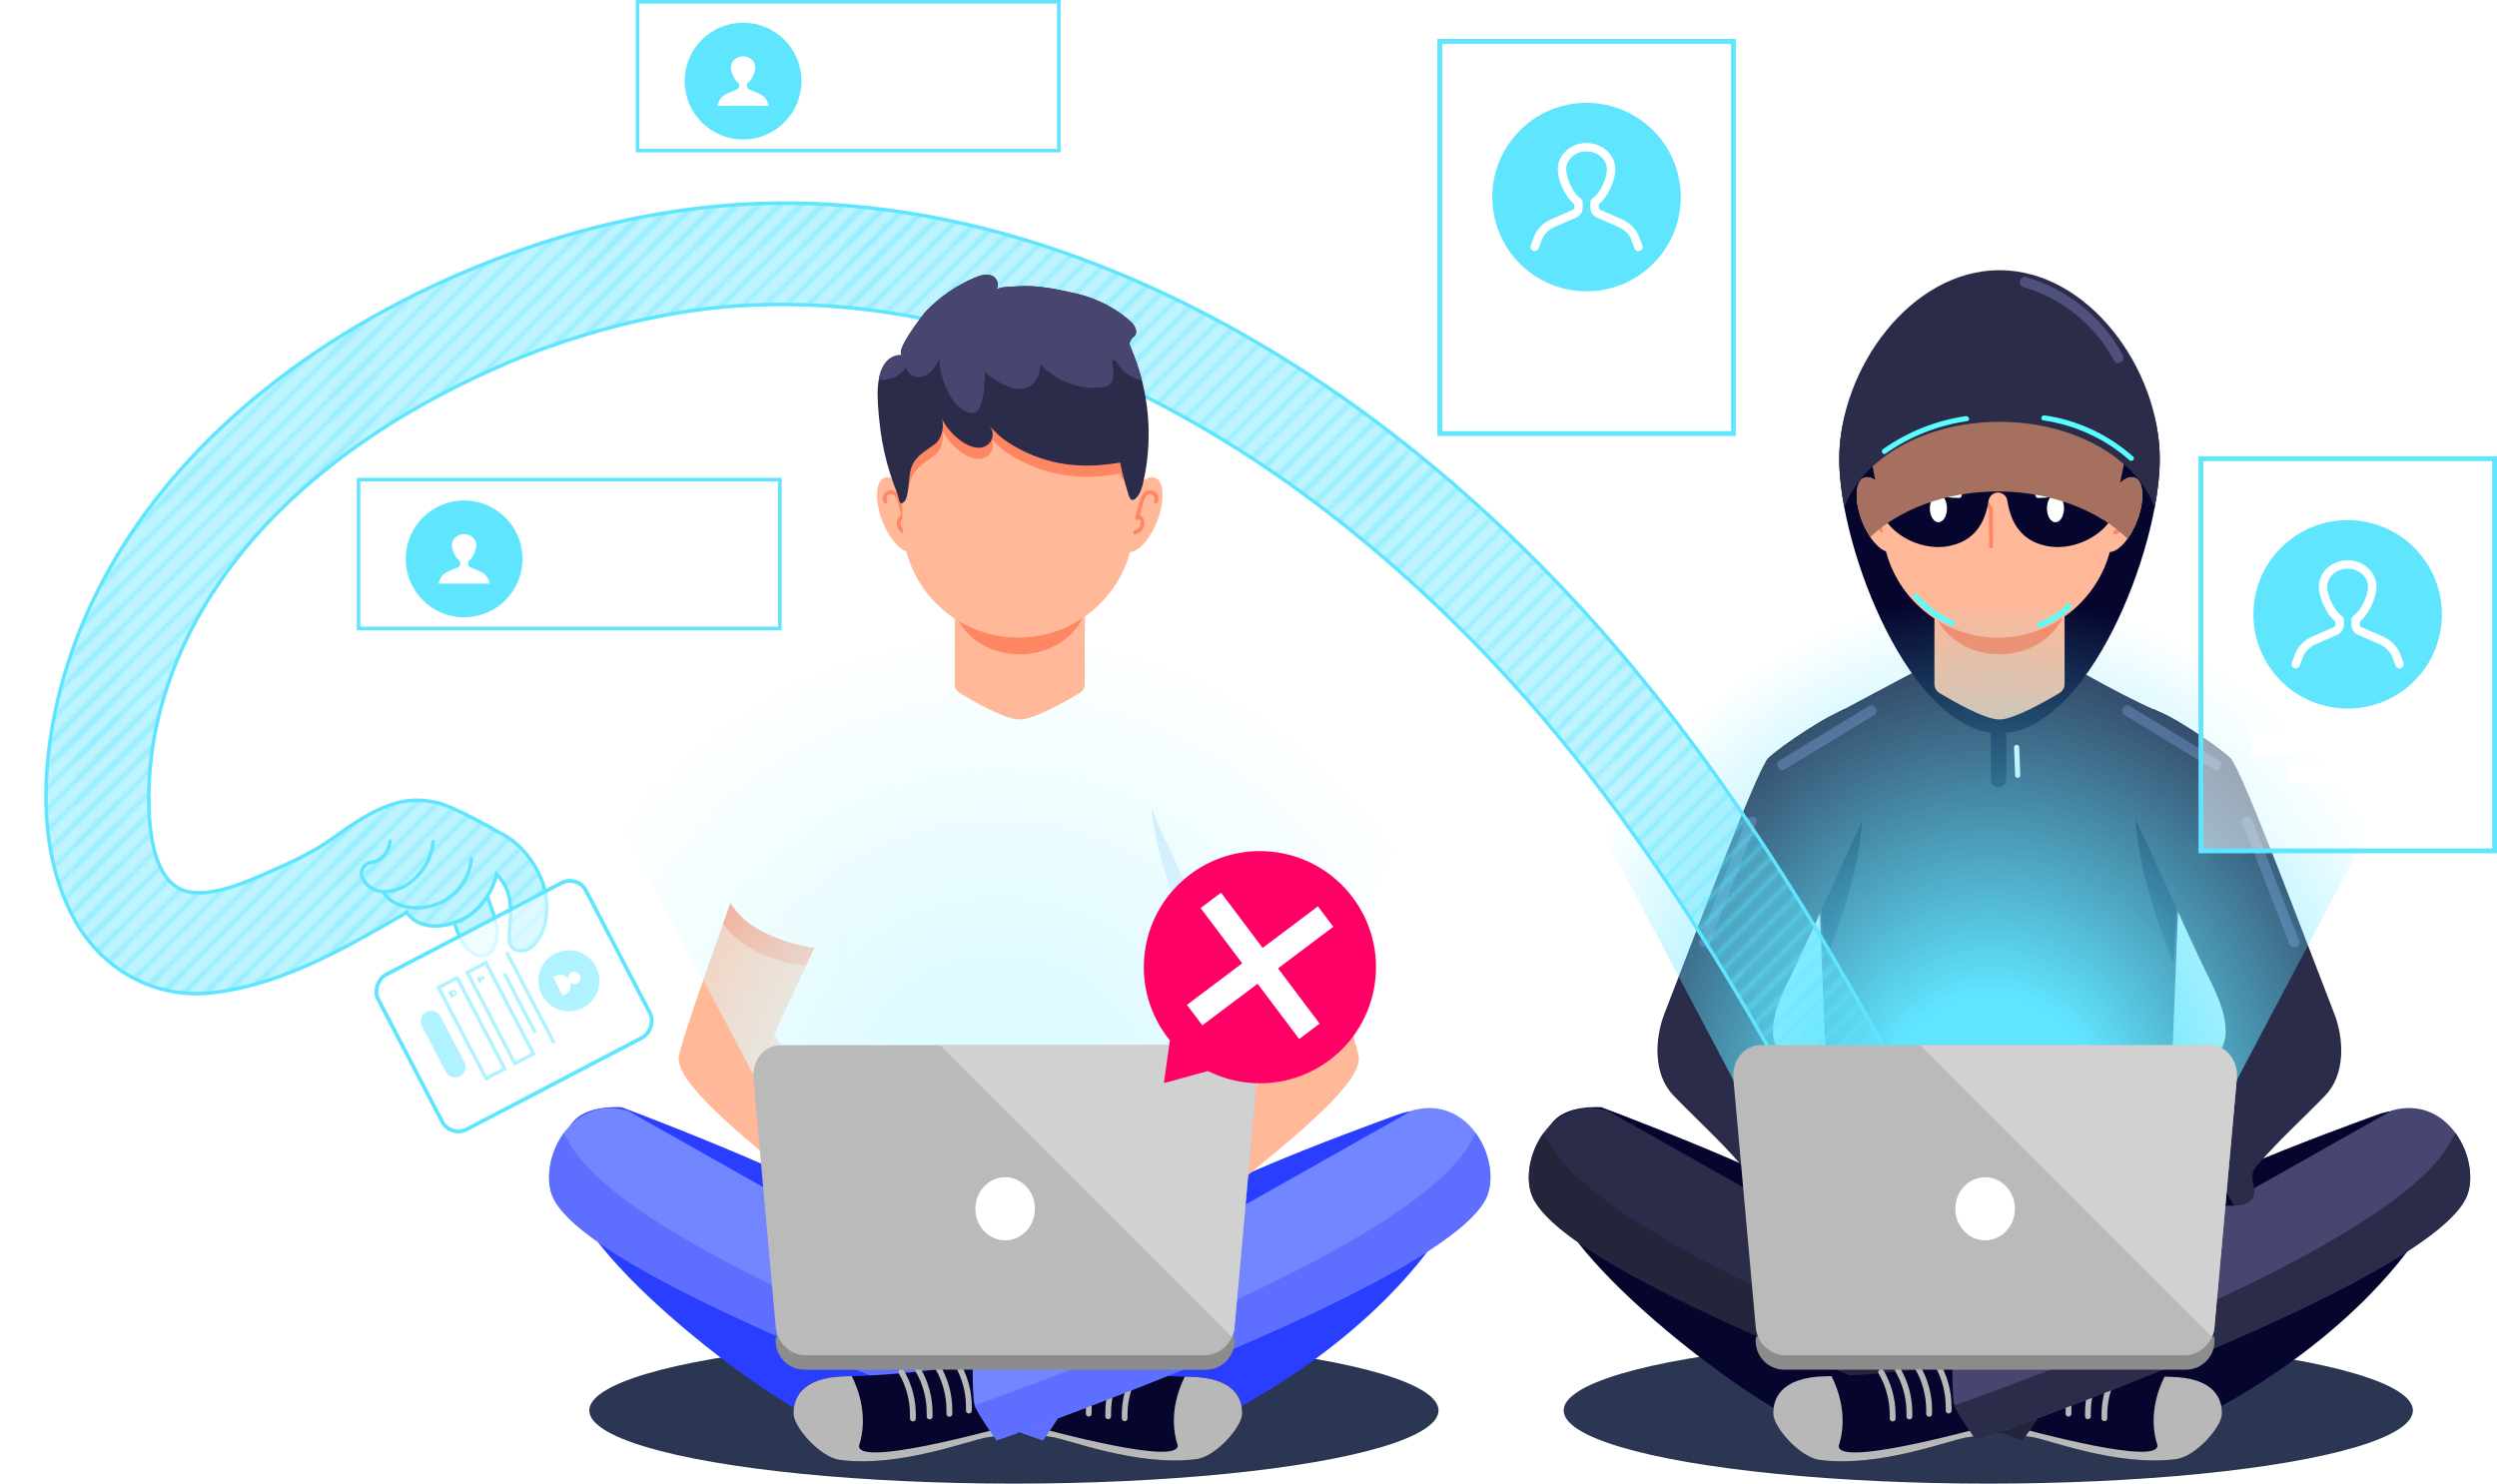 <?xml version="1.0" encoding="UTF-8"?> <svg xmlns="http://www.w3.org/2000/svg" xmlns:xlink="http://www.w3.org/1999/xlink" viewBox="0 0 701.61 416.92"><defs><radialGradient id="Degradado_sin_nombre_2" data-name="Degradado sin nombre 2" cx="281.09" cy="263.49" fx="281.09" fy="263.49" r="135.28" gradientTransform="translate(0 47.89)" gradientUnits="userSpaceOnUse"><stop offset=".26" stop-color="#defbff"></stop><stop offset="1" stop-color="#defbff" stop-opacity="0"></stop></radialGradient><pattern id="Líneas_diagonales_2" data-name="Líneas diagonales 2" x="0" y="0" width="72" height="72" patternTransform="translate(-836.37 -1016.97)" patternUnits="userSpaceOnUse" viewBox="0 0 72 72"><g><rect x="0" width="72" height="72" style="fill: none;"></rect><g><line x1="66" y1="84" x2="84" y2="66" style="fill: none; stroke: #60e5ff; stroke-linejoin: round;"></line><line x1="66" y1="90" x2="90" y2="66" style="fill: none; stroke: #60e5ff; stroke-linejoin: round;"></line><line x1="66" y1="96" x2="96" y2="66" style="fill: none; stroke: #60e5ff; stroke-linejoin: round;"></line><line x1="66" y1="102" x2="102" y2="66" style="fill: none; stroke: #60e5ff; stroke-linejoin: round;"></line><line x1="66" y1="108" x2="108" y2="66" style="fill: none; stroke: #60e5ff; stroke-linejoin: round;"></line><line x1="66" y1="114" x2="114" y2="66" style="fill: none; stroke: #60e5ff; stroke-linejoin: round;"></line><line x1="66" y1="120" x2="120" y2="66" style="fill: none; stroke: #60e5ff; stroke-linejoin: round;"></line><line x1="66" y1="126" x2="126" y2="66" style="fill: none; stroke: #60e5ff; stroke-linejoin: round;"></line><line x1="66" y1="132" x2="132" y2="66" style="fill: none; stroke: #60e5ff; stroke-linejoin: round;"></line><line x1="66" y1="138" x2="138" y2="66" style="fill: none; stroke: #60e5ff; stroke-linejoin: round;"></line><line x1="66" y1="144" x2="144" y2="66" style="fill: none; stroke: #60e5ff; stroke-linejoin: round;"></line><line x1="66" y1="150" x2="150" y2="66" style="fill: none; stroke: #60e5ff; stroke-linejoin: round;"></line><line x1="72" y1="150" x2="150" y2="72" style="fill: none; stroke: #60e5ff; stroke-linejoin: round;"></line></g><g><line x1="-6" y1="84" x2="12" y2="66" style="fill: none; stroke: #60e5ff; stroke-linejoin: round;"></line><line x1="-6" y1="90" x2="18" y2="66" style="fill: none; stroke: #60e5ff; stroke-linejoin: round;"></line><line x1="-6" y1="96" x2="24" y2="66" style="fill: none; stroke: #60e5ff; stroke-linejoin: round;"></line><line x1="-6" y1="102" x2="30" y2="66" style="fill: none; stroke: #60e5ff; stroke-linejoin: round;"></line><line x1="-6" y1="108" x2="36" y2="66" style="fill: none; stroke: #60e5ff; stroke-linejoin: round;"></line><line x1="-6" y1="114" x2="42" y2="66" style="fill: none; stroke: #60e5ff; stroke-linejoin: round;"></line><line x1="-6" y1="120" x2="48" y2="66" style="fill: none; stroke: #60e5ff; stroke-linejoin: round;"></line><line x1="-6" y1="126" x2="54" y2="66" style="fill: none; stroke: #60e5ff; stroke-linejoin: round;"></line><line x1="-6" y1="132" x2="60" y2="66" style="fill: none; stroke: #60e5ff; stroke-linejoin: round;"></line><line x1="-6" y1="138" x2="66" y2="66" style="fill: none; stroke: #60e5ff; stroke-linejoin: round;"></line><line x1="-6" y1="144" x2="72" y2="66" style="fill: none; stroke: #60e5ff; stroke-linejoin: round;"></line><line x1="-6" y1="150" x2="78" y2="66" style="fill: none; stroke: #60e5ff; stroke-linejoin: round;"></line><line y1="150" x2="78" y2="72" style="fill: none; stroke: #60e5ff; stroke-linejoin: round;"></line></g><g><line x1="-78" y1="144" y2="66" style="fill: none; stroke: #60e5ff; stroke-linejoin: round;"></line><line x1="-78" y1="150" x2="6" y2="66" style="fill: none; stroke: #60e5ff; stroke-linejoin: round;"></line><line x1="-72" y1="150" x2="6" y2="72" style="fill: none; stroke: #60e5ff; stroke-linejoin: round;"></line></g><g><line x1="66" y1="12" x2="84" y2="-6" style="fill: none; stroke: #60e5ff; stroke-linejoin: round;"></line><line x1="66" y1="18" x2="90" y2="-6" style="fill: none; stroke: #60e5ff; stroke-linejoin: round;"></line><line x1="66" y1="24" x2="96" y2="-6" style="fill: none; stroke: #60e5ff; stroke-linejoin: round;"></line><line x1="66" y1="30" x2="102" y2="-6" style="fill: none; stroke: #60e5ff; stroke-linejoin: round;"></line><line x1="66" y1="36" x2="108" y2="-6" style="fill: none; stroke: #60e5ff; stroke-linejoin: round;"></line><line x1="66" y1="42" x2="114" y2="-6" style="fill: none; stroke: #60e5ff; stroke-linejoin: round;"></line><line x1="66" y1="48" x2="120" y2="-6" style="fill: none; stroke: #60e5ff; stroke-linejoin: round;"></line><line x1="66" y1="54" x2="126" y2="-6" style="fill: none; stroke: #60e5ff; stroke-linejoin: round;"></line><line x1="66" y1="60" x2="132" y2="-6" style="fill: none; stroke: #60e5ff; stroke-linejoin: round;"></line><line x1="66" y1="66" x2="138" y2="-6" style="fill: none; stroke: #60e5ff; stroke-linejoin: round;"></line><line x1="66" y1="72" x2="144" y2="-6" style="fill: none; stroke: #60e5ff; stroke-linejoin: round;"></line><line x1="66" y1="78" x2="150" y2="-6" style="fill: none; stroke: #60e5ff; stroke-linejoin: round;"></line><line x1="72" y1="78" x2="150" y2="0" style="fill: none; stroke: #60e5ff; stroke-linejoin: round;"></line></g><g><line x1="-6" y1="12" x2="12" y2="-6" style="fill: none; stroke: #60e5ff; stroke-linejoin: round;"></line><line x1="-6" y1="18" x2="18" y2="-6" style="fill: none; stroke: #60e5ff; stroke-linejoin: round;"></line><line x1="-6" y1="24" x2="24" y2="-6" style="fill: none; stroke: #60e5ff; stroke-linejoin: round;"></line><line x1="-6" y1="30" x2="30" y2="-6" style="fill: none; stroke: #60e5ff; stroke-linejoin: round;"></line><line x1="-6" y1="36" x2="36" y2="-6" style="fill: none; stroke: #60e5ff; stroke-linejoin: round;"></line><line x1="-6" y1="42" x2="42" y2="-6" style="fill: none; stroke: #60e5ff; stroke-linejoin: round;"></line><line x1="-6" y1="48" x2="48" y2="-6" style="fill: none; stroke: #60e5ff; stroke-linejoin: round;"></line><line x1="-6" y1="54" x2="54" y2="-6" style="fill: none; stroke: #60e5ff; stroke-linejoin: round;"></line><line x1="-6" y1="60" x2="60" y2="-6" style="fill: none; stroke: #60e5ff; stroke-linejoin: round;"></line><line x1="-6" y1="66" x2="66" y2="-6" style="fill: none; stroke: #60e5ff; stroke-linejoin: round;"></line><line x1="-6" y1="72" x2="72" y2="-6" style="fill: none; stroke: #60e5ff; stroke-linejoin: round;"></line><line x1="-6" y1="78" x2="78" y2="-6" style="fill: none; stroke: #60e5ff; stroke-linejoin: round;"></line><line y1="78" x2="78" y2="0" style="fill: none; stroke: #60e5ff; stroke-linejoin: round;"></line><line x1="6" y1="78" x2="78" y2="6" style="fill: none; stroke: #60e5ff; stroke-linejoin: round;"></line><line x1="12" y1="78" x2="78" y2="12" style="fill: none; stroke: #60e5ff; stroke-linejoin: round;"></line><line x1="18" y1="78" x2="78" y2="18" style="fill: none; stroke: #60e5ff; stroke-linejoin: round;"></line><line x1="24" y1="78" x2="78" y2="24" style="fill: none; stroke: #60e5ff; stroke-linejoin: round;"></line><line x1="30" y1="78" x2="78" y2="30" style="fill: none; stroke: #60e5ff; stroke-linejoin: round;"></line><line x1="36" y1="78" x2="78" y2="36" style="fill: none; stroke: #60e5ff; stroke-linejoin: round;"></line><line x1="42" y1="78" x2="78" y2="42" style="fill: none; stroke: #60e5ff; stroke-linejoin: round;"></line><line x1="48" y1="78" x2="78" y2="48" style="fill: none; stroke: #60e5ff; stroke-linejoin: round;"></line><line x1="54" y1="78" x2="78" y2="54" style="fill: none; stroke: #60e5ff; stroke-linejoin: round;"></line><line x1="60" y1="78" x2="78" y2="60" style="fill: none; stroke: #60e5ff; stroke-linejoin: round;"></line><line x1="66" y1="78" x2="78" y2="66" style="fill: none; stroke: #60e5ff; stroke-linejoin: round;"></line></g><g><line x1="-78" y1="72" y2="-6" style="fill: none; stroke: #60e5ff; stroke-linejoin: round;"></line><line x1="-78" y1="78" x2="6" y2="-6" style="fill: none; stroke: #60e5ff; stroke-linejoin: round;"></line><line x1="-72" y1="78" x2="6" y2="0" style="fill: none; stroke: #60e5ff; stroke-linejoin: round;"></line><line x1="-66" y1="78" x2="6" y2="6" style="fill: none; stroke: #60e5ff; stroke-linejoin: round;"></line><line x1="-60" y1="78" x2="6" y2="12" style="fill: none; stroke: #60e5ff; stroke-linejoin: round;"></line><line x1="-54" y1="78" x2="6" y2="18" style="fill: none; stroke: #60e5ff; stroke-linejoin: round;"></line><line x1="-48" y1="78" x2="6" y2="24" style="fill: none; stroke: #60e5ff; stroke-linejoin: round;"></line><line x1="-42" y1="78" x2="6" y2="30" style="fill: none; stroke: #60e5ff; stroke-linejoin: round;"></line><line x1="-36" y1="78" x2="6" y2="36" style="fill: none; stroke: #60e5ff; stroke-linejoin: round;"></line><line x1="-30" y1="78" x2="6" y2="42" style="fill: none; stroke: #60e5ff; stroke-linejoin: round;"></line><line x1="-24" y1="78" x2="6" y2="48" style="fill: none; stroke: #60e5ff; stroke-linejoin: round;"></line><line x1="-18" y1="78" x2="6" y2="54" style="fill: none; stroke: #60e5ff; stroke-linejoin: round;"></line><line x1="-12" y1="78" x2="6" y2="60" style="fill: none; stroke: #60e5ff; stroke-linejoin: round;"></line><line x1="-6" y1="78" x2="6" y2="66" style="fill: none; stroke: #60e5ff; stroke-linejoin: round;"></line></g><g><line x1="66" y1="0" x2="144" y2="-78" style="fill: none; stroke: #60e5ff; stroke-linejoin: round;"></line><line x1="66" y1="6" x2="150" y2="-78" style="fill: none; stroke: #60e5ff; stroke-linejoin: round;"></line><line x1="72" y1="6" x2="150" y2="-72" style="fill: none; stroke: #60e5ff; stroke-linejoin: round;"></line></g><g><line x1="-6" y1="0" x2="72" y2="-78" style="fill: none; stroke: #60e5ff; stroke-linejoin: round;"></line><line x1="-6" y1="6" x2="78" y2="-78" style="fill: none; stroke: #60e5ff; stroke-linejoin: round;"></line><line y1="6" x2="78" y2="-72" style="fill: none; stroke: #60e5ff; stroke-linejoin: round;"></line><line x1="6" y1="6" x2="78" y2="-66" style="fill: none; stroke: #60e5ff; stroke-linejoin: round;"></line><line x1="12" y1="6" x2="78" y2="-60" style="fill: none; stroke: #60e5ff; stroke-linejoin: round;"></line><line x1="18" y1="6" x2="78" y2="-54" style="fill: none; stroke: #60e5ff; stroke-linejoin: round;"></line><line x1="24" y1="6" x2="78" y2="-48" style="fill: none; stroke: #60e5ff; stroke-linejoin: round;"></line><line x1="30" y1="6" x2="78" y2="-42" style="fill: none; stroke: #60e5ff; stroke-linejoin: round;"></line><line x1="36" y1="6" x2="78" y2="-36" style="fill: none; stroke: #60e5ff; stroke-linejoin: round;"></line><line x1="42" y1="6" x2="78" y2="-30" style="fill: none; stroke: #60e5ff; stroke-linejoin: round;"></line><line x1="48" y1="6" x2="78" y2="-24" style="fill: none; stroke: #60e5ff; stroke-linejoin: round;"></line><line x1="54" y1="6" x2="78" y2="-18" style="fill: none; stroke: #60e5ff; stroke-linejoin: round;"></line><line x1="60" y1="6" x2="78" y2="-12" style="fill: none; stroke: #60e5ff; stroke-linejoin: round;"></line><line x1="66" y1="6" x2="78" y2="-6" style="fill: none; stroke: #60e5ff; stroke-linejoin: round;"></line></g><g><line x1="-78" y1="0" y2="-78" style="fill: none; stroke: #60e5ff; stroke-linejoin: round;"></line><line x1="-78" y1="6" x2="6" y2="-78" style="fill: none; stroke: #60e5ff; stroke-linejoin: round;"></line><line x1="-72" y1="6" x2="6" y2="-72" style="fill: none; stroke: #60e5ff; stroke-linejoin: round;"></line><line x1="-66" y1="6" x2="6" y2="-66" style="fill: none; stroke: #60e5ff; stroke-linejoin: round;"></line><line x1="-60" y1="6" x2="6" y2="-60" style="fill: none; stroke: #60e5ff; stroke-linejoin: round;"></line><line x1="-54" y1="6" x2="6" y2="-54" style="fill: none; stroke: #60e5ff; stroke-linejoin: round;"></line><line x1="-48" y1="6" x2="6" y2="-48" style="fill: none; stroke: #60e5ff; stroke-linejoin: round;"></line><line x1="-42" y1="6" x2="6" y2="-42" style="fill: none; stroke: #60e5ff; stroke-linejoin: round;"></line><line x1="-36" y1="6" x2="6" y2="-36" style="fill: none; stroke: #60e5ff; stroke-linejoin: round;"></line><line x1="-30" y1="6" x2="6" y2="-30" style="fill: none; stroke: #60e5ff; stroke-linejoin: round;"></line><line x1="-24" y1="6" x2="6" y2="-24" style="fill: none; stroke: #60e5ff; stroke-linejoin: round;"></line><line x1="-18" y1="6" x2="6" y2="-18" style="fill: none; stroke: #60e5ff; stroke-linejoin: round;"></line><line x1="-12" y1="6" x2="6" y2="-12" style="fill: none; stroke: #60e5ff; stroke-linejoin: round;"></line><line x1="-6" y1="6" x2="6" y2="-6" style="fill: none; stroke: #60e5ff; stroke-linejoin: round;"></line></g></g></pattern><clipPath id="clippath"><path d="m153.42,248.89c1.66,5.78,1.17,14.21-4.23,18.14-2.72,1.74-6.79.51-6.73-2.95.07-3.74.77-7.11.19-10.7l-41.41,22.11,23.71,46.48,63.16-32.91-24.17-45.38-10.52,5.21Z" style="fill: none;"></path></clipPath><radialGradient id="Degradado_sin_nombre_34" data-name="Degradado sin nombre 34" cx="559.24" cy="271.15" fx="559.24" fy="271.15" r="131.08" gradientTransform="translate(0 4.59) scale(1 1.16)" gradientUnits="userSpaceOnUse"><stop offset=".26" stop-color="#60e5ff"></stop><stop offset="1" stop-color="#60e5ff" stop-opacity="0"></stop></radialGradient></defs><g style="isolation: isolate;"><g id="Capa_2" data-name="Capa 2"><g id="Capa_1-2" data-name="Capa 1"><g><ellipse cx="558.67" cy="396.37" rx="119.31" ry="20.56" style="fill: #2a3652;"></ellipse><g><ellipse cx="284.89" cy="396.37" rx="119.31" ry="20.56" style="fill: #2a3652;"></ellipse><g><g><path d="m236.75,337.57c2.4,1.26,20.4,14.38,47.19,14.38s49.51-14.16,52.2-14.72c2.58,4.09,4.85,9.88,4.85,9.88.09.21.06.45-.08.64l-43.21,53.94c-9.76,2.16-22.24.35-22.24.35l-43.34-54.87c-.16-.2-.18-.48-.06-.7,0,0,4.4-9.03,4.69-8.88Z" style="fill: #05052d;"></path><path d="m344.55,397.43c16.69-8.5,53.2-31.4,68.58-65.68,2.14-4.77-3.21-24.91-20.73-18.4-10.84,4.03-67.17,24.11-76.28,36.85-14.71,20.58-15.39,39.33-18.43,51.48,8.27,3.77,38.51,0,46.86-4.25Z" style="fill: #293eff;"></path><path d="m226.53,397.56c-16.69-8.5-65.04-45.26-67.29-65.81-.57-5.24-5.42-21.3,15.37-20.61,10.84,4.03,71.43,27.3,81.64,39.06,12.8,14.74,17,40.26,18.43,51.48-8.27,3.77-39.8.13-48.15-4.12Z" style="fill: #293eff;"></path></g><g><g><path d="m292.82,381.98c.87.33,1.65.58,2.29.74,6.91,1.64,25.67,4.02,39.17,4.19,13.16.17,14.81,6.72,14.74,10.42-.08,3.69-7.35,11.97-12.76,12.7-16.7,2.25-36.8-5.79-40.81-6.21-8.34-.88-12.77-7.21-13.26-10.76,0,0,7.93,2.31,6.24-1.83-1.52-3.72.57-7.99,4.29-9.03.26-.07.32-.14.1-.24Z" style="fill: #05052d;"></path><path d="m330.91,406.19c-2.63-8.14.14-15.62,1.99-19.31.46.01.93.03,1.38.03,13.16.17,14.81,6.72,14.74,10.42-.08,3.69-7.35,11.97-12.76,12.7-16.7,2.25-36.8-5.79-40.81-6.21-4.01-.42-7.11-2.11-9.31-4.14,11.23,3.13,44.97,12.07,44.77,6.51Z" style="fill: #b8b8b8;"></path><path d="m303.7,383.55h0c-2.1,3.58-3.2,7.72-3.18,11.93v.9" style="fill: none; stroke: #b8b8b8; stroke-linecap: round; stroke-miterlimit: 10; stroke-width: 1.61px;"></path><path d="m309.1,384.46h0c-2.1,3.58-3.2,7.72-3.18,11.93v.9" style="fill: none; stroke: #b8b8b8; stroke-linecap: round; stroke-miterlimit: 10; stroke-width: 1.61px;"></path><path d="m314.56,385.19h0c-2.1,3.58-3.2,7.72-3.18,11.93v.9" style="fill: none; stroke: #b8b8b8; stroke-linecap: round; stroke-miterlimit: 10; stroke-width: 1.61px;"></path><path d="m319.19,385.75h0c-2.1,3.58-3.2,7.72-3.18,11.93v.9" style="fill: none; stroke: #b8b8b8; stroke-linecap: round; stroke-miterlimit: 10; stroke-width: 1.61px;"></path></g><g><path d="m176.28,312.07s87.44,49.45,123.49,69.49c0,7.26-.1,11.65-.56,13.36-1.24,3.01-6.2,9.87-6.2,9.87,0,0-124.06-42.99-137.31-67.59-5.09-9.45,3.76-29.82,20.58-25.13Z" style="fill: #7186ff;"></path><path d="m155.13,335.92c-.08-.22-.17-.45-.24-.68-.04-.13-.07-.27-.11-.41-.06-.22-.12-.43-.17-.65-.03-.15-.06-.3-.08-.45-.04-.22-.08-.44-.11-.66-.02-.15-.03-.31-.05-.47-.02-.23-.05-.45-.06-.68-.01-.16-.01-.32-.02-.48,0-.23-.01-.47-.01-.7,0-.16,0-.32.01-.49,0-.24.02-.48.04-.73.01-.16.03-.32.04-.48.02-.25.05-.5.09-.75.02-.16.04-.31.07-.47.04-.26.09-.52.14-.78.03-.15.06-.3.09-.45.06-.27.12-.54.19-.81.04-.14.07-.28.11-.42.08-.28.16-.56.25-.83.04-.13.08-.26.13-.39.1-.29.21-.57.32-.86.05-.12.09-.23.14-.35.12-.3.25-.59.39-.89.05-.1.09-.2.14-.3.15-.31.31-.62.47-.92.04-.08.08-.16.13-.24.18-.33.38-.66.58-.98.03-.05.06-.1.09-.15.23-.37.48-.73.74-1.09h0c.35.63.7,1.29,1.05,1.99,15.18,30.11,123.95,69.15,139.73,74.54,0,0,0,0,0,.01-1.25,3.02-6.2,9.86-6.2,9.86,0,0-124.06-42.99-137.31-67.59-.16-.3-.31-.62-.45-.95-.04-.11-.08-.22-.12-.33Z" style="fill: #5e6eff;"></path></g></g><g><g><path d="m280.08,381.75c-.89.33-1.68.59-2.33.76-7.02,1.66-26.09,4.08-39.8,4.26-13.37.17-15.05,6.83-14.97,10.59.08,3.75,7.47,12.17,12.97,12.91,16.97,2.29,37.4-5.88,41.47-6.31,8.48-.89,12.97-7.33,13.48-10.93,0,0-8.06,2.35-6.34-1.85,1.54-3.78-.58-8.12-4.35-9.17-.26-.07-.33-.14-.1-.24Z" style="fill: #05052d;"></path><path d="m241.36,406.35c2.67-8.27-.14-15.87-2.02-19.62-.47.01-.95.03-1.4.03-13.37.17-15.05,6.83-14.97,10.59.08,3.75,7.47,12.17,12.97,12.91,16.97,2.29,37.4-5.88,41.47-6.31,4.08-.43,7.22-2.14,9.46-4.21-11.41,3.18-45.69,12.27-45.5,6.61Z" style="fill: #b8b8b8;"></path><path d="m269.01,383.34h0c2.13,3.64,3.25,7.84,3.23,12.13v.92" style="fill: none; stroke: #b8b8b8; stroke-linecap: round; stroke-miterlimit: 10; stroke-width: 1.64px;"></path><path d="m263.53,384.27h0c2.13,3.64,3.25,7.84,3.23,12.13v.92" style="fill: none; stroke: #b8b8b8; stroke-linecap: round; stroke-miterlimit: 10; stroke-width: 1.64px;"></path><path d="m257.98,385.01h0c2.13,3.64,3.25,7.84,3.23,12.13v.92" style="fill: none; stroke: #b8b8b8; stroke-linecap: round; stroke-miterlimit: 10; stroke-width: 1.64px;"></path><path d="m253.28,385.58h0c2.13,3.64,3.25,7.84,3.23,12.13v.92" style="fill: none; stroke: #b8b8b8; stroke-linecap: round; stroke-miterlimit: 10; stroke-width: 1.64px;"></path></g><g><path d="m396.78,312.07s-87.44,49.45-123.49,69.49c0,7.26.1,11.65.56,13.36,1.24,3.01,6.2,9.87,6.2,9.87,0,0,124.06-42.99,137.31-67.59,5.09-9.45-3.76-29.82-20.58-25.13Z" style="fill: #7186ff;"></path><path d="m417.93,335.92c.08-.22.17-.45.24-.68.04-.13.07-.27.11-.41.06-.22.12-.43.17-.65.03-.15.06-.3.08-.45.04-.22.08-.44.11-.66.02-.15.03-.31.05-.47.02-.23.05-.45.06-.68.01-.16.01-.32.02-.48,0-.23.01-.47.01-.7,0-.16,0-.32-.01-.49,0-.24-.02-.48-.04-.73-.01-.16-.03-.32-.04-.48-.02-.25-.05-.5-.09-.75-.02-.16-.04-.31-.07-.47-.04-.26-.09-.52-.14-.78-.03-.15-.06-.3-.09-.45-.06-.27-.12-.54-.19-.81-.04-.14-.07-.28-.11-.42-.08-.28-.16-.56-.25-.83-.04-.13-.08-.26-.13-.39-.1-.29-.21-.57-.32-.86-.05-.12-.09-.23-.14-.35-.12-.3-.25-.59-.39-.89-.05-.1-.09-.2-.14-.3-.15-.31-.31-.62-.47-.92-.04-.08-.08-.16-.13-.24-.18-.33-.38-.66-.58-.98-.03-.05-.06-.1-.09-.15-.23-.37-.48-.73-.74-1.09h0c-.35.63-.7,1.29-1.05,1.99-15.18,30.11-123.95,69.15-139.73,74.54,0,0,0,0,0,.01,1.25,3.02,6.2,9.86,6.2,9.86,0,0,124.06-42.99,137.31-67.59.16-.3.31-.62.45-.95.04-.11.08-.22.12-.33Z" style="fill: #5e6eff;"></path></g></g></g><path d="m238.54,202.1c-3.16,2.97-4.79,7.36-4.15,11.84l2.33,58.91v-.02c2.46-8.15,5.22-16.22,7.69-24.37,2.44-8.04,4.95-16.58,4.8-25.05-.12-6.91-1.81-13.64-3.62-20.3-2.21-.86-4.67-1.21-7.05-1.02Z" style="fill: #cae3ff;"></path><g><path d="m333.55,335.7l4.8-121.73c.87-6.03-2.37-11.9-7.95-14.37-12.54-5.56-27.57-14.69-27.57-14.69h-32.96l-27.52,14.66c-5.57,2.47-8.83,8.34-7.96,14.38l4.81,121.76h94.34Z" style="fill: #fff;"></path><path d="m334.21,202.1c3.16,2.97,4.79,7.36,4.15,11.84l-2.33,58.91v-.02c-2.47-8.15-5.22-16.22-7.69-24.37-2.44-8.04-4.95-16.58-4.8-25.05.12-6.91,1.81-13.64,3.62-20.3,2.21-.86,4.67-1.21,7.05-1.02Z" style="fill: #cae3ff;"></path><g><path d="m330.23,325.61c4.5-2.87,24.78-34.87,24.78-34.87l-21.93-47.32,23.1-19.97s24.47,66.03,25.6,73.53c1.35,8.95-29.14,30.97-42.46,42.69,0,0-9.25-13.96-9.1-14.06Z" style="fill: #ffb999;"></path><path d="m361.92,266.3c3.09-1.77,5.42-4.08,7.45-6.64-6.53-18.25-13.18-36.21-13.18-36.21l-23.1,19.97,12.92,27.89c5.6-.34,11.27-2.35,15.91-5.01Z" style="fill: #ff8663;"></path><g><path d="m331.06,341.88c-1.19,4.63-1.72,9.35-1.55,14.13.12,3.44,5.48,3.45,5.36,0-.15-4.32.28-8.52,1.36-12.71.86-3.34-4.31-4.77-5.16-1.42h0Z" style="fill: #ffb999;"></path><path d="m322.21,331.01c-3.21,1.65-7.51,2.42-11.11,2.37s-3.45,5.31,0,5.36c4.55.06,9.75-1.01,13.81-3.11,3.06-1.58.36-6.2-2.7-4.62h0Z" style="fill: #ff8663;"></path><path d="m330.23,325.61l-8.71,5.1c-1.03.58-1.25,1.97-.45,2.84l14.18,15.34,4.07-9.22-9.1-14.06Z" style="fill: #ffb999;"></path><path d="m327.18,338.93c-3.97,7.02-6.24,14.58-6.87,22.62-.27,3.44,5.08,3.42,5.36,0,.56-7.09,2.64-13.73,6.14-19.92,1.7-3-2.93-5.71-4.62-2.7h0Z" style="fill: #ffb999;"></path><path d="m323.75,334.42c-6.42,7.82-10.9,16.68-13.19,26.55-.78,3.35,4.38,4.78,5.16,1.42,2.09-8.95,5.98-17.07,11.82-24.18,2.17-2.64-1.6-6.45-3.79-3.79h0Z" style="fill: #ffb999;"></path><path d="m321.61,331.27c-7.08,4.39-13.38,9.8-18.74,16.19-2.2,2.62,1.57,6.43,3.79,3.79,5.08-6.05,10.94-11.19,17.66-15.35,2.92-1.81.24-6.45-2.7-4.62h0Z" style="fill: #ffb999;"></path></g><path d="m340.52,266.75c7.47-.51,16.5-3.38,22.03-7.68,3.05-2.37,6.21-6.78,6.78-9.65-6.93-14.57-16.07-34.64-17.94-36.44-3.48-3.36-17.87-13-21.46-13.42-5.54-.65-7.21,9.81-7.7,13.55-.9,6.95.91,13.85,3.88,20.09,5.29,11.12,9.99,21.8,14.4,33.55Z" style="fill: #fff;"></path></g><g><path d="m242.29,325.61c-4.5-2.87-24.78-34.87-24.78-34.87l21.93-47.32-23.1-19.97s-24.47,66.03-25.6,73.53c-1.35,8.95,29.14,30.97,42.46,42.69,0,0,9.25-13.96,9.1-14.06Z" style="fill: #ffb999;"></path><path d="m210.6,266.3c-3.09-1.77-5.42-4.08-7.45-6.64,6.53-18.25,13.18-36.21,13.18-36.21l23.1,19.97-12.92,27.89c-5.6-.34-11.27-2.35-15.91-5.01Z" style="fill: #ff8663;"></path><g><path d="m236.3,343.31c1.07,4.19,1.51,8.39,1.36,12.71-.12,3.45,5.23,3.44,5.36,0,.17-4.78-.36-9.5-1.55-14.13-.86-3.34-6.02-1.92-5.16,1.42h0Z" style="fill: #ffb999;"></path><path d="m247.6,335.64c4.05,2.09,9.26,3.16,13.81,3.11,3.44-.04,3.45-5.4,0-5.36s-7.9-.72-11.11-2.37-5.77,3.04-2.7,4.62h0Z" style="fill: #ff8663;"></path><path d="m242.29,325.61l8.71,5.1c1.03.58,1.25,1.97.45,2.84l-14.18,15.34-4.07-9.22,9.1-14.06Z" style="fill: #ffb999;"></path><path d="m240.71,341.64c3.5,6.19,5.58,12.83,6.14,19.92.27,3.41,5.63,3.44,5.36,0-.64-8.04-2.9-15.6-6.87-22.62-1.7-3-6.33-.3-4.62,2.7h0Z" style="fill: #ffb999;"></path><path d="m244.99,338.21c5.84,7.12,9.73,15.23,11.82,24.18.78,3.36,5.95,1.94,5.16-1.42-2.3-9.87-6.77-18.72-13.19-26.55-2.19-2.67-5.96,1.14-3.79,3.79h0Z" style="fill: #ffb999;"></path><path d="m248.2,335.9c6.71,4.17,12.58,9.3,17.66,15.35,2.22,2.64,5.99-1.16,3.79-3.79-5.36-6.39-11.66-11.79-18.74-16.19-2.94-1.82-5.63,2.81-2.7,4.62h0Z" style="fill: #ffb999;"></path></g><path d="m232,266.75c-7.47-.51-16.51-3.38-22.03-7.68-3.05-2.37-6.21-6.78-6.78-9.65,6.93-14.57,16.07-34.64,17.94-36.44,3.48-3.36,17.87-13,21.46-13.42,5.54-.65,7.21,9.81,7.7,13.55.9,6.95-.91,13.85-3.88,20.09-5.29,11.12-9.99,21.8-14.4,33.55Z" style="fill: #fff;"></path></g></g><g><polygon points="432.96 171.17 142.53 171.17 214.11 306.6 352.31 306.6 432.96 171.17" style="fill: url(#Degradado_sin_nombre_2);"></polygon><g><path d="m218.08,375.62c-.03.17-.08.33-.09.5-.43,4.72,3.29,8.79,8.03,8.79h112.81c4.74,0,8.46-4.07,8.03-8.79-.02-.17-.07-.33-.09-.5h-128.68Z" style="fill: #8c8c8c;"></path><path d="m338.5,380.86h-112.15c-4.23,0-7.98-3.45-8.36-7.75l-6.29-69.86c-.47-5.25,3-9.55,7.75-9.55h125.94c4.75,0,8.22,4.31,7.75,9.55l-6.29,69.86c-.39,4.3-4.13,7.75-8.36,7.75Z" style="fill: #bababa;"></path><path d="m345.4,293.7h-81.31c27.35,27.35,54.7,54.7,82.05,82.05.37-.83.64-1.7.72-2.64l6.29-69.86c.47-5.25-3-9.55-7.75-9.55Z" style="fill: #d1d1d1;"></path><path d="m290.8,339.8c-.05,4.86-3.8,8.76-8.37,8.76s-8.32-3.89-8.37-8.76c-.06-4.92,3.69-8.97,8.37-8.97s8.43,4.04,8.37,8.97Z" style="fill: #fff;"></path></g></g><g><path d="m358.57,239.5c-17.84-2.52-34.34,9.9-36.86,27.74-1.32,9.37,1.48,18.36,7.01,25.16l-1.69,11.99,12.39-3.41c3.07,1.54,6.44,2.62,10.03,3.12,17.84,2.52,34.34-9.9,36.86-27.74,2.52-17.84-9.9-34.34-27.74-36.86Z" style="fill: #f06;"></path><line x1="372.47" y1="257.57" x2="335.67" y2="285.27" style="fill: none; stroke: #fff; stroke-miterlimit: 10; stroke-width: 7.19px;"></line><line x1="340.22" y1="253.02" x2="367.92" y2="289.82" style="fill: none; stroke: #fff; stroke-miterlimit: 10; stroke-width: 7.19px;"></line></g></g><g><g><g><g><path d="m512.04,337.57c2.4,1.26,20.4,14.38,47.19,14.38s49.51-14.16,52.2-14.72c2.58,4.09,4.85,9.88,4.85,9.88.09.21.06.45-.08.64l-43.21,53.94c-9.76,2.16-22.24.35-22.24.35l-43.34-54.87c-.16-.2-.18-.48-.06-.7,0,0,4.4-9.03,4.69-8.88Z" style="fill: #05052d;"></path><path d="m619.85,397.43c16.69-8.5,53.2-31.4,68.58-65.68,2.14-4.77-3.21-24.91-20.73-18.4-10.84,4.03-67.17,24.11-76.28,36.85-14.71,20.58-15.39,39.33-18.43,51.48,8.27,3.77,38.51,0,46.86-4.25Z" style="fill: #05052d;"></path><path d="m501.83,397.56c-16.69-8.5-65.04-45.26-67.29-65.81-.57-5.24-5.42-21.3,15.37-20.61,10.84,4.03,71.43,27.3,81.64,39.06,12.8,14.74,17,40.26,18.43,51.48-8.27,3.77-39.8.13-48.15-4.12Z" style="fill: #05052d;"></path></g><g><g><path d="m568.11,381.98c.87.33,1.65.58,2.29.74,6.91,1.64,25.67,4.02,39.17,4.19,13.16.17,14.81,6.72,14.74,10.42-.08,3.69-7.35,11.97-12.76,12.7-16.7,2.25-36.8-5.79-40.81-6.21-8.34-.88-12.77-7.21-13.26-10.76,0,0,7.93,2.31,6.24-1.83-1.52-3.72.57-7.99,4.29-9.03.26-.07.32-.14.1-.24Z" style="fill: #05052d;"></path><path d="m606.21,406.19c-2.63-8.14.14-15.62,1.99-19.31.46.01.93.03,1.38.03,13.16.17,14.81,6.72,14.74,10.42-.08,3.69-7.35,11.97-12.76,12.7-16.7,2.25-36.8-5.79-40.81-6.21-4.01-.42-7.11-2.11-9.31-4.14,11.23,3.13,44.97,12.07,44.77,6.51Z" style="fill: #b8b8b8;"></path><path d="m579,383.55h0c-2.1,3.58-3.2,7.72-3.18,11.93v.9" style="fill: none; stroke: #b8b8b8; stroke-linecap: round; stroke-miterlimit: 10; stroke-width: 1.61px;"></path><path d="m584.39,384.46h0c-2.1,3.58-3.2,7.72-3.18,11.93v.9" style="fill: none; stroke: #b8b8b8; stroke-linecap: round; stroke-miterlimit: 10; stroke-width: 1.61px;"></path><path d="m589.85,385.19h0c-2.1,3.58-3.2,7.72-3.18,11.93v.9" style="fill: none; stroke: #b8b8b8; stroke-linecap: round; stroke-miterlimit: 10; stroke-width: 1.61px;"></path><path d="m594.48,385.75h0c-2.1,3.58-3.2,7.72-3.18,11.93v.9" style="fill: none; stroke: #b8b8b8; stroke-linecap: round; stroke-miterlimit: 10; stroke-width: 1.61px;"></path></g><g><path d="m451.58,312.07s87.44,49.45,123.49,69.49c0,7.26-.1,11.65-.56,13.36-1.24,3.01-6.2,9.87-6.2,9.87,0,0-124.06-42.99-137.31-67.59-5.09-9.45,3.76-29.82,20.58-25.13Z" style="fill: #2b2b4a;"></path><path d="m430.42,335.92c-.08-.22-.17-.45-.24-.68-.04-.13-.07-.27-.11-.41-.06-.22-.12-.43-.17-.65-.03-.15-.06-.3-.08-.45-.04-.22-.08-.44-.11-.66-.02-.15-.03-.31-.05-.47-.02-.23-.05-.45-.06-.68-.01-.16-.01-.32-.02-.48,0-.23-.01-.47-.01-.7,0-.16,0-.32.01-.49,0-.24.02-.48.04-.73.01-.16.03-.32.04-.48.02-.25.05-.5.09-.75.02-.16.04-.31.07-.47.04-.26.09-.52.14-.78.03-.15.06-.3.09-.45.06-.27.12-.54.19-.81.04-.14.07-.28.11-.42.08-.28.16-.56.25-.83.04-.13.08-.26.13-.39.1-.29.21-.57.32-.86.05-.12.09-.23.14-.35.12-.3.25-.59.39-.89.05-.1.09-.2.14-.3.15-.31.31-.62.47-.92.04-.08.08-.16.13-.24.18-.33.38-.66.58-.98.03-.05.06-.1.09-.15.23-.37.48-.73.74-1.09h0c.35.63.7,1.29,1.05,1.99,15.18,30.11,123.95,69.15,139.73,74.54,0,0,0,0,0,.01-1.25,3.02-6.2,9.86-6.2,9.86,0,0-124.06-42.99-137.31-67.59-.16-.3-.31-.62-.45-.95-.04-.11-.08-.22-.12-.33Z" style="fill: #24243a;"></path></g></g><g><g><path d="m555.37,381.75c-.89.33-1.68.59-2.33.76-7.02,1.66-26.09,4.08-39.8,4.26-13.37.17-15.05,6.83-14.97,10.59.08,3.75,7.47,12.17,12.97,12.91,16.97,2.29,37.4-5.88,41.46-6.31,8.48-.89,12.97-7.33,13.48-10.93,0,0-8.06,2.35-6.34-1.85,1.54-3.78-.58-8.12-4.35-9.17-.26-.07-.33-.14-.1-.24Z" style="fill: #05052d;"></path><path d="m516.65,406.35c2.67-8.27-.14-15.87-2.02-19.62-.47.01-.95.03-1.4.03-13.37.17-15.05,6.83-14.97,10.59.08,3.75,7.47,12.17,12.97,12.91,16.97,2.29,37.4-5.88,41.46-6.31,4.08-.43,7.22-2.14,9.46-4.21-11.41,3.18-45.69,12.27-45.5,6.61Z" style="fill: #b8b8b8;"></path><path d="m544.3,383.34h0c2.13,3.64,3.25,7.84,3.23,12.13v.92" style="fill: none; stroke: #b8b8b8; stroke-linecap: round; stroke-miterlimit: 10; stroke-width: 1.64px;"></path><path d="m538.82,384.27h0c2.13,3.64,3.25,7.84,3.23,12.13v.92" style="fill: none; stroke: #b8b8b8; stroke-linecap: round; stroke-miterlimit: 10; stroke-width: 1.64px;"></path><path d="m533.28,385.01h0c2.13,3.64,3.25,7.84,3.23,12.13v.92" style="fill: none; stroke: #b8b8b8; stroke-linecap: round; stroke-miterlimit: 10; stroke-width: 1.64px;"></path><path d="m528.57,385.58h0c2.13,3.64,3.25,7.84,3.23,12.13v.92" style="fill: none; stroke: #b8b8b8; stroke-linecap: round; stroke-miterlimit: 10; stroke-width: 1.64px;"></path></g><g><path d="m672.07,312.07s-87.44,49.45-123.49,69.49c0,7.26.1,11.65.56,13.36,1.24,3.01,6.2,9.87,6.2,9.87,0,0,124.06-42.99,137.31-67.59,5.09-9.45-3.76-29.82-20.58-25.13Z" style="fill: #464670;"></path><path d="m693.23,335.92c.08-.22.17-.45.24-.68.04-.13.07-.27.11-.41.06-.22.12-.43.17-.65.03-.15.06-.3.08-.45.04-.22.08-.44.11-.66.02-.15.03-.31.05-.47.02-.23.05-.45.06-.68.01-.16.01-.32.02-.48,0-.23.01-.47.01-.7,0-.16,0-.32-.01-.49,0-.24-.02-.48-.04-.73-.01-.16-.03-.32-.04-.48-.02-.25-.05-.5-.09-.75-.02-.16-.04-.31-.07-.47-.04-.26-.09-.52-.14-.78-.03-.15-.06-.3-.09-.45-.06-.27-.12-.54-.19-.81-.04-.14-.07-.28-.11-.42-.08-.28-.16-.56-.25-.83-.04-.13-.08-.26-.13-.39-.1-.29-.21-.57-.32-.86-.05-.12-.09-.23-.14-.35-.12-.3-.25-.59-.39-.89-.05-.1-.09-.2-.14-.3-.15-.31-.31-.62-.47-.92-.04-.08-.08-.16-.13-.24-.18-.33-.38-.66-.58-.98-.03-.05-.06-.1-.09-.15-.23-.37-.48-.73-.74-1.09h0c-.35.63-.7,1.29-1.05,1.99-15.18,30.11-123.95,69.15-139.73,74.54,0,0,0,0,0,.01,1.25,3.02,6.2,9.86,6.2,9.86,0,0,124.06-42.99,137.31-67.59.16-.3.31-.62.45-.95.04-.11.08-.22.12-.33Z" style="fill: #2b2b4a;"></path></g></g></g><g><path d="m608.84,335.7l4.8-121.73c.87-6.03-2.37-11.9-7.95-14.37-12.54-5.56-27.57-14.69-27.57-14.69h-32.96l-27.52,14.66c-5.57,2.47-8.83,8.34-7.96,14.38l4.81,121.76h94.34Z" style="fill: #2b2b4a;"></path><path d="m512.6,271.06c3.47-9.32,6.87-18.66,8.95-28.4,1.96-9.21,2.29-18.76,1.8-28.16-.3-5.85-1.61-11.34-5.12-15.23l-.57.3c-5.57,2.47-8.83,8.34-7.96,14.38l2.9,57.11Z" style="fill: #05052d;"></path><path d="m610.74,271.06c-3.47-9.32-6.87-18.66-8.95-28.4-1.96-9.21-2.29-18.76-1.8-28.16.3-5.85,1.61-11.34,5.12-15.23l.57.3c5.57,2.47,8.83,8.34,7.96,14.38l-2.9,57.11Z" style="fill: #05052d;"></path><g style="mix-blend-mode: soft-light;"><path d="m565.92,210.04c.1,2.62.19,5.24.29,7.86.03.93,1.49.94,1.45,0-.09-2.62-.19-5.24-.29-7.86-.03-.93-1.49-.94-1.45,0h0Z" style="fill: #fff;"></path></g><g><path d="m603.65,325.7c4.5-2.87,26.65-34.96,26.65-34.96l-21.93-47.32,23.1-19.97s24.47,66.03,25.6,73.53c1.35,8.95-29.71,28.56-43.03,40.27,0,0-10.55-11.45-10.4-11.55Z" style="fill: #ffb999;"></path><g><path d="m606.78,341.03c-1.13,4.39-1.63,8.87-1.47,13.4.12,3.26,5.19,3.27,5.08,0-.15-4.1.27-8.07,1.28-12.05.81-3.17-4.08-4.52-4.89-1.35h0Z" style="fill: #ffb999;"></path><path d="m598.4,330.73c-3.04,1.57-7.12,2.29-10.52,2.25s-3.27,5.04,0,5.08c4.31.05,9.24-.96,13.09-2.94,2.9-1.5.34-5.88-2.56-4.38h0Z" style="fill: #ff8663;"></path><path d="m606.34,325.61l-8.59,4.83c-.98.55-1.18,1.87-.42,2.69l13.44,14.54,3.85-8.73-8.28-13.32Z" style="fill: #ffb999;"></path><path d="m603.11,338.24c-3.76,6.66-5.91,13.82-6.51,21.44-.26,3.26,4.82,3.24,5.08,0,.53-6.72,2.5-13.01,5.82-18.88,1.61-2.85-2.77-5.41-4.38-2.56h0Z" style="fill: #ffb999;"></path><path d="m599.86,333.96c-6.08,7.41-10.33,15.81-12.5,25.16-.74,3.18,4.15,4.53,4.89,1.35,1.98-8.49,5.66-16.17,11.2-22.92,2.06-2.51-1.51-6.12-3.59-3.59h0Z" style="fill: #ffb999;"></path><path d="m597.83,330.98c-6.71,4.17-12.68,9.29-17.76,15.34-2.09,2.49,1.49,6.1,3.59,3.59,4.81-5.73,10.37-10.6,16.73-14.55,2.77-1.72.22-6.11-2.56-4.38h0Z" style="fill: #ffb999;"></path></g><g><path d="m605.23,199.56c3.59.42,17.97,10.06,21.46,13.42,3.17,3.06,21.3,51.65,29.15,71.75,2.8,7.18,3.26,17.16-2.49,23.13-6.31,6.55-12.89,12.41-18.81,19.3-.61.71-1.23,1.44-1.5,2.34-.66,2.2,1,4.67.14,6.79-.88,2.17-3.74,2.6-6.09,2.51-1.96-.08-3.93-.15-5.7.81-1.44.78-2.97,2.75-4.58.86-2.17-2.54-6.46-6.04-7.22-6.6-3.68-2.69-8.11-4.39-12.67-4.68,1.05-.92,2.09-1.85,3.15-2.77.55-.48,4.25-3.7,4.83-3.5-2.48-.87-3.68-4.25-2.29-6.48,1.32-2.12,4.06-2.71,6.41-3.53,4.63-1.62,8.63-4.89,11.25-9.02,1.34-2.11,1.86-4.3,2.77-6.55,1.04-2.59,2.42-4.65,2.35-7.58-.14-6.1-3.06-11.49-5.65-16.84-6.36-13.11-12.04-26.55-18.31-39.71-2.97-6.25-4.79-13.15-3.88-20.09.49-3.74,2.15-14.2,7.7-13.55Z" style="fill: #2b2b4a;"></path><path d="m600.06,326.42c.55-.48,4.25-3.7,4.81-3.51,9.23.23,18.69,7.81,22.84,15.9-.21,0-.42,0-.63,0-2.31-.09-4.21.13-6.34,1.03-2.16.91-4.19,1.83-6.59,1.91.25-1.76-.15-3.6-1.1-5.09-1.45-2.28-4.5-3.66-6.84-4.86-1.49-.76-3.06-1.38-4.67-1.82-.7-.19-4.06-1.29-4.63-.79,1.05-.92,2.09-1.85,3.15-2.77Z" style="fill: #05052d;"></path></g><path d="m596.96,200.95c8.35,5.08,16.71,10.16,25.06,15.24,1.6.98,3.07-1.54,1.47-2.51-8.35-5.08-16.71-10.16-25.06-15.24-1.6-.98-3.07,1.54-1.47,2.51h0Z" style="fill: #50507c;"></path><path d="m630.07,231.23c4.39,11.33,8.78,22.66,13.17,34,.67,1.73,3.48.98,2.8-.77-4.39-11.33-8.78-22.66-13.17-34-.67-1.73-3.48-.98-2.8.77h0Z" style="fill: #50507c;"></path></g><g><path d="m519.9,325.7c-4.5-2.87-26.65-34.96-26.65-34.96l21.93-47.32-23.1-19.97s-24.47,66.03-25.6,73.53c-1.35,8.95,29.71,28.56,43.03,40.27,0,0,10.55-11.45,10.4-11.55Z" style="fill: #ffb999;"></path><g><path d="m511.88,342.38c1.02,3.97,1.43,7.95,1.28,12.05-.12,3.27,4.96,3.26,5.08,0,.16-4.53-.34-9-1.47-13.4-.81-3.16-5.71-1.82-4.89,1.35h0Z" style="fill: #ffb999;"></path><path d="m522.59,335.12c3.84,1.98,8.77,3,13.09,2.94,3.26-.04,3.27-5.12,0-5.08s-7.48-.68-10.53-2.25-5.47,2.88-2.56,4.38h0Z" style="fill: #ff8663;"></path><path d="m517.21,325.61l8.59,4.83c.98.55,1.19,1.87.42,2.69l-13.44,14.54-3.85-8.73,8.28-13.32Z" style="fill: #ffb999;"></path><path d="m516.06,340.8c3.32,5.87,5.29,12.16,5.82,18.88.26,3.23,5.33,3.26,5.08,0-.6-7.62-2.75-14.78-6.51-21.44-1.61-2.84-5.99-.29-4.38,2.56h0Z" style="fill: #ffb999;"></path><path d="m520.11,337.55c5.53,6.74,9.22,14.43,11.2,22.92.74,3.18,5.64,1.83,4.89-1.35-2.18-9.35-6.42-17.75-12.5-25.16-2.07-2.53-5.65,1.08-3.59,3.59h0Z" style="fill: #ffb999;"></path><path d="m523.16,335.36c6.36,3.95,11.92,8.82,16.73,14.55,2.1,2.51,5.68-1.1,3.59-3.59-5.08-6.05-11.05-11.18-17.76-15.34-2.78-1.73-5.34,2.66-2.56,4.38h0Z" style="fill: #ffb999;"></path></g><g><path d="m518.33,199.56c-3.59.42-17.97,10.06-21.46,13.42-3.17,3.06-21.3,51.65-29.15,71.75-2.8,7.18-3.26,17.16,2.49,23.13,6.31,6.55,12.89,12.41,18.81,19.3.61.71,1.23,1.44,1.5,2.34.66,2.2-1,4.67-.14,6.79.88,2.17,3.74,2.6,6.09,2.51,1.96-.08,3.93-.15,5.7.81,1.44.78,2.97,2.75,4.58.86,2.17-2.54,6.46-6.04,7.22-6.6,3.68-2.69,8.11-4.39,12.67-4.68-1.05-.92-2.09-1.85-3.15-2.77-.55-.48-4.25-3.7-4.83-3.5,2.48-.87,3.68-4.25,2.29-6.48-1.32-2.12-4.06-2.71-6.41-3.53-4.63-1.62-8.63-4.89-11.25-9.02-1.34-2.11-1.86-4.3-2.77-6.55-1.04-2.59-2.42-4.65-2.35-7.58.14-6.1,3.06-11.49,5.65-16.84,6.36-13.11,12.04-26.55,18.31-39.71,2.97-6.25,4.79-13.15,3.88-20.09-.49-3.74-2.15-14.2-7.7-13.55Z" style="fill: #2b2b4a;"></path><path d="m523.5,326.42c-.55-.48-4.25-3.7-4.81-3.51-9.23.23-18.69,7.81-22.84,15.9.21,0,.42,0,.63,0,2.31-.09,4.21.13,6.34,1.03,2.16.91,4.19,1.83,6.59,1.91-.25-1.76.15-3.6,1.1-5.09,1.45-2.28,4.5-3.66,6.84-4.86,1.49-.76,3.06-1.38,4.67-1.82.7-.19,4.06-1.29,4.63-.79-1.05-.92-2.09-1.85-3.15-2.77Z" style="fill: #05052d;"></path></g><path d="m525.13,198.43c-8.35,5.08-16.71,10.16-25.06,15.24-1.6.97-.14,3.49,1.47,2.51,8.35-5.08,16.71-10.16,25.06-15.24,1.6-.97.14-3.49-1.47-2.51h0Z" style="fill: #50507c;"></path><path d="m490.68,230.46c-4.39,11.33-8.78,22.66-13.17,34-.68,1.75,2.13,2.5,2.8.77,4.39-11.33,8.78-22.66,13.17-34,.68-1.75-2.13-2.5-2.8-.77h0Z" style="fill: #50507c;"></path></g></g><g><path d="m606.85,129.01c0,25.46-20.16,77.08-45.03,77.08s-45.03-51.63-45.03-77.08,20.16-46.1,45.03-46.1,45.03,20.64,45.03,46.1Z" style="fill: #05052d;"></path><path d="m559.38,204.49v14.59c0,1.14,1,2.23,2.18,2.18s2.18-.96,2.18-2.18v-14.59c0-1.14-1-2.23-2.18-2.18s-2.18.96-2.18,2.18h0Z" style="fill: #05052d;"></path></g><g><path d="m580.11,192.28c0,1.01-.57,1.96-1.53,2.54-3.63,2.17-12.73,7.36-16.75,7.38-4.11.02-13.17-5.2-16.77-7.38-.95-.58-1.52-1.52-1.52-2.53v-33.38h36.57v33.37Z" style="fill: #ffb999;"></path><path d="m543.54,172.22c2.43,6.76,9.7,11.66,18.28,11.66h0c8.59,0,15.85-4.91,18.28-11.66v-13.31h-36.57v13.31Z" style="fill: #ff8663;"></path></g><g><g><g><path d="m532.96,144.36c1.83,5.81,1,10.64-1.84,10.79-2.84.15-6.63-4.44-8.45-10.25-1.83-5.81-1-10.64,1.84-10.79,2.84-.15,6.63,4.44,8.46,10.25Z" style="fill: #ffb999;"></path><path d="m524.06,140.92c-.3-.62-.22-1.41.22-1.94.43-.53,1.19-.78,1.86-.61,1.23.32,1.74,1.75,2.07,2.98.37,1.42.75,2.83,1.12,4.25-.16-.27-.55-.32-.83-.17-.27.15-.44.44-.55.73-.28.8-.14,1.73.36,2.41.5.68,1.34,1.1,2.18,1.08" style="fill: none; stroke: #ff8663; stroke-linecap: round; stroke-linejoin: round; stroke-width: 1.11px;"></path></g><g><path d="m590.69,144.36c-1.83,5.81-1,10.64,1.84,10.79,2.84.15,6.63-4.44,8.45-10.25,1.83-5.81,1-10.64-1.84-10.79-2.84-.15-6.63,4.44-8.45,10.25Z" style="fill: #ffb999;"></path><path d="m600.07,140.92c.3-.62.22-1.41-.22-1.94-.43-.53-1.19-.78-1.86-.61-1.23.32-1.74,1.75-2.07,2.98-.38,1.42-.75,2.83-1.12,4.25.16-.27.55-.32.83-.17.27.15.44.44.55.73.28.8.14,1.73-.36,2.41-.5.68-1.34,1.1-2.19,1.08" style="fill: none; stroke: #ff8663; stroke-linecap: round; stroke-linejoin: round; stroke-width: 1.11px;"></path></g></g><g><path d="m593.72,145.52l3.05-14.97c0-19.53-15.83-35.36-35.36-35.36h0c-19.53,0-35.36,15.83-35.36,35.36l3.05,14.97h64.63Z" style="fill: #05052d;"></path><path d="m593.93,126.98c-.12-7.76-8.6-12.49-15.52-8.96-3.8,1.94-10,3.2-17.02,3.2s-13.22-1.26-17.02-3.2c-6.92-3.52-15.4,1.2-15.52,8.96,0,.07,0,.14,0,.2v19.46c0,17.97,14.57,32.54,32.54,32.54h0c17.97,0,32.54-14.57,32.54-32.54v-19.46c0-.07,0-.14,0-.2Z" style="fill: #ffb999;"></path></g><g><path d="m556,139.74c.87.74,1.75,1.48,2.62,2.22.21.17.41.35.55.58.21.36.22.8.22,1.21.02,4.65.06,9.79.06,9.79" style="fill: none; stroke: #ff8663; stroke-linecap: round; stroke-linejoin: round; stroke-width: 1.11px;"></path><path d="m528.86,132.55v12.01c.73,1.43,1.63,2.72,2.67,3.76,4.02,4,10.34,6.21,15.96,5.16,7.32-1.37,10.33-6.59,11.26-12.76.2-1.32,1.31-2.31,2.64-2.31h0c1.33,0,2.44.99,2.64,2.31.93,6.17,3.94,11.39,11.26,12.76,5.62,1.05,11.95-1.16,15.96-5.16,1.04-1.04,1.94-2.32,2.67-3.76v-12.01h-65.07Z" style="fill: #05052d;"></path><g><g><ellipse cx="544.66" cy="142.87" rx="2.4" ry="3.9" style="fill: #fff;"></ellipse><path d="m538.68,136.49c3.66,1.71,7.69,2.61,11.73,2.61" style="fill: none; stroke: #fff; stroke-linecap: round; stroke-linejoin: round; stroke-width: 1.66px;"></path></g><g><path d="m579.95,142.87c0,2.15-1.07,3.9-2.4,3.9s-2.4-1.75-2.4-3.9,1.07-3.9,2.4-3.9,2.4,1.75,2.4,3.9Z" style="fill: #fff;"></path><path d="m584.44,136.49c-3.66,1.71-7.69,2.61-11.73,2.61" style="fill: none; stroke: #fff; stroke-linecap: round; stroke-linejoin: round; stroke-width: 1.66px;"></path></g></g></g><path d="m599.14,134.1c-1.06-.06-2.26.55-3.44,1.64l1.06-5.2c0-19.53-15.83-35.36-35.36-35.36h0c-19.53,0-35.36,15.83-35.36,35.36l.89,4.39c-.84-.57-1.66-.87-2.42-.84-2.84.15-3.67,4.98-1.84,10.79.71,2.26,1.73,4.32,2.86,6,8.22-7.76,21.22-12.77,35.87-12.77s28.2,5.24,36.38,13.28c1.27-1.76,2.42-4.02,3.2-6.51,1.83-5.81,1-10.64-1.84-10.79Z" style="fill: #a67060; mix-blend-mode: multiply;"></path><g style="mix-blend-mode: overlay;"><path d="m537.71,168.04c2.83,3.35,6.44,6.02,10.48,7.74.36.15.78.11.99-.26.18-.3.1-.84-.26-.99-3.94-1.67-7.42-4.24-10.18-7.51-.6-.72-1.63.32-1.03,1.03h0Z" style="fill: #59ffff;"></path></g><g style="mix-blend-mode: overlay;"><path d="m573.25,176.33c3.25-1.17,6.21-3.03,8.64-5.49.66-.67-.37-1.7-1.03-1.03-2.25,2.27-4.98,4.03-7.99,5.12-.37.13-.62.5-.51.89.1.36.52.64.89.51h0Z" style="fill: #59ffff;"></path></g></g><g><path d="m561.83,118.54c20.96,0,38.58,10.26,43.6,24.14.93-4.99,1.43-9.63,1.43-13.63,0-25.48-20.16-53.12-45.03-53.12s-45.03,27.65-45.03,53.12c0,4,.5,8.65,1.43,13.63,5.01-13.89,22.63-24.14,43.6-24.14Z" style="fill: #2b2b4a;"></path><g style="mix-blend-mode: overlay;"><path d="m574.09,118.13c8.99,1.29,17.46,5.17,24.26,11.21.7.62,1.73-.41,1.03-1.03-6.98-6.19-15.66-10.26-24.9-11.58-.92-.13-1.31,1.27-.39,1.4h0Z" style="fill: #59ffff;"></path></g><g style="mix-blend-mode: overlay;"><path d="m529.82,127.47c6.82-4.81,14.67-7.93,22.93-9.13.92-.13.53-1.54-.39-1.4-8.37,1.21-16.36,4.4-23.27,9.27-.76.54-.03,1.8.73,1.26h0Z" style="fill: #59ffff;"></path></g><path d="m568.53,80.7c10.87,3.1,20.15,10.65,25.45,20.62.88,1.65,3.39.19,2.51-1.47-5.64-10.62-15.63-18.66-27.19-21.96-1.8-.51-2.57,2.29-.77,2.8h0Z" style="fill: #50507c;"></path></g></g><g><g><path d="m131.81,257.24c2.05-1.42,3.77-3.25,5.1-5.32.09.2.18.4.25.61,1.27,3.71,3.72,9.07,1.88,12.89-.27,1.23-.93,2.22-2.18,2.81-1.24.59-3.27.5-4.25-.64-.02-.03-.04-.05-.07-.08-2-1.07-3.02-3.22-3.87-5.39-.37-.94-.71-1.88-1.05-2.82,1.55-.52,3-1.24,4.2-2.07Z" style="fill: rgba(96, 229, 255, .4); stroke: #60e5ff; stroke-miterlimit: 10;"></path><g><path d="m543.89,321.85c-28.5-55.65-60.97-110-104.07-155.71-40.35-42.79-90.33-78.74-146.6-97.09-27.64-9.02-57.27-13.46-86.33-11.52-26.74,1.78-52.36,8.66-76.93,19.14-45.39,19.37-87.82,52.72-107.05,99.29-10.13,24.51-15.39,58.59-1.79,82.79,7.74,13.77,22.37,21.98,38.21,20.26,19.47-2.12,36.95-12.21,53.62-21.81.5-.29.97-.59,1.41-.91.08.22.18.44.33.63,4.02,5.08,12.44,3.57,17.12.33,3.94-2.73,6.69-6.94,7.72-11.57,1.37,1.39,2.49,3.11,3.11,4.93,1.5,4.4.51,8.74.43,13.31-.06,3.45,4.04,4.13,6.19,2.29,5.15-4.41,5.26-13.19,2.86-19.13-1.9-4.69-5.69-9.75-10.46-12.37-6.49-3.76-15.35-8.44-18.98-9.18-4.49-.91-8.18-.96-12.62.55-6.05,2.05-11.23,5.65-16.34,9.36-5.59,4.06-12.61,7.23-18.92,9.99-6.1,2.67-14.17,6.15-20.97,5.34-10.32-1.23-11.79-16.22-11.99-24.21-.74-29.66,12.79-57.7,32.8-79.02,18.86-20.1,42.92-34.89,68.14-45.65.02,0,.04-.02.06-.03,18.5-7.89,42.31-14.44,64.04-15.88,25.56-1.7,50.72,1.78,75.14,9.35,49.81,15.44,94.01,46.7,130.45,83.46,45.02,45.41,77.87,100.85,106.84,157.42,3.5,6.84,13.1,8.83,19.47,5.1,6.94-4.06,8.62-12.6,5.1-19.47Z" style="fill: #60e5ff; opacity: .4;"></path><path d="m543.89,321.85c-28.5-55.65-60.97-110-104.07-155.71-40.35-42.79-90.33-78.74-146.6-97.09-27.64-9.02-57.27-13.46-86.33-11.52-26.74,1.78-52.36,8.66-76.93,19.14-45.39,19.37-87.82,52.72-107.05,99.29-10.13,24.51-15.39,58.59-1.79,82.79,7.74,13.77,22.37,21.98,38.21,20.26,19.47-2.12,36.95-12.21,53.62-21.81.5-.29.97-.59,1.41-.91.08.22.18.44.33.63,4.02,5.08,12.44,3.57,17.12.33,3.94-2.73,6.69-6.94,7.72-11.57,1.37,1.39,2.49,3.11,3.11,4.93,1.5,4.4.51,8.74.43,13.31-.06,3.45,4.04,4.13,6.19,2.29,5.15-4.41,5.26-13.19,2.86-19.13-1.9-4.69-5.69-9.75-10.46-12.37-6.49-3.76-15.35-8.44-18.98-9.18-4.49-.91-8.18-.96-12.62.55-6.05,2.05-11.23,5.65-16.34,9.36-5.59,4.06-12.61,7.23-18.92,9.99-6.1,2.67-14.17,6.15-20.97,5.34-10.32-1.23-11.79-16.22-11.99-24.21-.74-29.66,12.79-57.7,32.8-79.02,18.86-20.1,42.92-34.89,68.14-45.65.02,0,.04-.02.06-.03,18.5-7.89,42.31-14.44,64.04-15.88,25.56-1.7,50.72,1.78,75.14,9.35,49.81,15.44,94.01,46.7,130.45,83.46,45.02,45.41,77.87,100.85,106.84,157.42,3.5,6.84,13.1,8.83,19.47,5.1,6.94-4.06,8.62-12.6,5.1-19.47Z" style="fill: url(#Líneas_diagonales_2); opacity: .5;"></path><path d="m543.89,321.85c-28.5-55.65-60.97-110-104.07-155.71-40.35-42.79-90.33-78.74-146.6-97.09-27.64-9.02-57.27-13.46-86.33-11.52-26.74,1.78-52.36,8.66-76.93,19.14-45.39,19.37-87.82,52.72-107.05,99.29-10.13,24.51-15.39,58.59-1.79,82.79,7.74,13.77,22.37,21.98,38.21,20.26,19.47-2.12,36.95-12.21,53.62-21.81.5-.29.97-.59,1.41-.91.08.22.18.44.33.63,4.02,5.08,12.44,3.57,17.12.33,3.94-2.73,6.69-6.94,7.72-11.57,1.37,1.39,2.49,3.11,3.11,4.93,1.5,4.4.51,8.74.43,13.31-.06,3.45,4.04,4.13,6.19,2.29,5.15-4.41,5.26-13.19,2.86-19.13-1.9-4.69-5.69-9.75-10.46-12.37-6.49-3.76-15.35-8.44-18.98-9.18-4.49-.91-8.18-.96-12.62.55-6.05,2.05-11.23,5.65-16.34,9.36-5.59,4.06-12.61,7.23-18.92,9.99-6.1,2.67-14.17,6.15-20.97,5.34-10.32-1.23-11.79-16.22-11.99-24.21-.74-29.66,12.79-57.7,32.8-79.02,18.86-20.1,42.92-34.89,68.14-45.65.02,0,.04-.02.06-.03,18.5-7.89,42.31-14.44,64.04-15.88,25.56-1.7,50.72,1.78,75.14,9.35,49.81,15.44,94.01,46.7,130.45,83.46,45.02,45.41,77.87,100.85,106.84,157.42,3.5,6.84,13.1,8.83,19.47,5.1,6.94-4.06,8.62-12.6,5.1-19.47Z" style="fill: none; stroke: #60e5ff; stroke-miterlimit: 10;"></path></g><path d="m132.46,241.45c-.39,3.78-2.25,7.39-5.1,9.89s-6.67,3.89-10.47,3.78c-3.71-.1-7.25-1.26-9.18-4.43" style="fill: none; stroke: #60e5ff; stroke-linecap: round; stroke-linejoin: round;"></path><path d="m121.7,236.48c-.41,5.25-3.64,10.19-8.29,12.67-2.34,1.25-5.16,1.89-7.68,1.06-1.61-.53-3.21-1.89-3.91-3.47-.84-1.9.5-4.16,2.47-4.39,3.04-.35,5.07-3.01,5.31-6" style="fill: none; stroke: #60e5ff; stroke-linecap: round; stroke-linejoin: round;"></path><g style="clip-path: url(#clippath);"><g><rect x="119.92" y="249.81" width="49.01" height="65.86" rx="5.1" ry="5.1" transform="translate(328.19 23.83) rotate(62.42)" style="fill: rgba(255, 255, 255, .5); stroke: #60e5ff; stroke-miterlimit: 10;"></rect><g><g><path d="m163.82,283.21c-4.19,2.19-9.37.57-11.56-3.63-2.19-4.19-.57-9.37,3.63-11.56,4.19-2.19,9.37-.57,11.56,3.63,2.19,4.19.57,9.37-3.63,11.56Z" style="fill: #60e5ff;"></path><g><path d="m158.15,279.82l-2.72-5.21.64-.33c1.44-.75,3.21-.19,3.96,1.24h0c.75,1.44.19,3.21-1.24,3.96l-.64.33Z" style="fill: #fff;"></path><path d="m162.19,276.34c-.85.44-1.89.11-2.33-.73-.44-.85-.11-1.89.73-2.33.85-.44,1.89-.11,2.33.73.44.85.11,1.89-.73,2.33Z" style="fill: #fff;"></path></g></g><path d="m125.26,301.2l-6.71-12.85c-.75-1.44-.19-3.23,1.25-3.98h0c1.44-.75,3.23-.19,3.98,1.25l6.71,12.85c.75,1.44.19,3.22-1.25,3.98h0c-1.44.75-3.22.19-3.98-1.25Z" style="fill: #60e5ff;"></path><g><rect x="137.64" y="270.3" width="5.9" height="28.87" transform="translate(-115.84 97.42) rotate(-27.58)" style="fill: none; stroke: #60e5ff; stroke-miterlimit: 10;"></rect><g><path d="m134.6,276.08l-.59-1.13c-.06-.11-.01-.25.1-.31h0c.42-.22.93-.06,1.15.36v.02c.23.42.07.93-.35,1.15h0c-.11.06-.25.01-.31-.1Z" style="fill: #60e5ff;"></path><path d="m135.89,275.26c-.25.13-.56.03-.69-.22-.13-.25-.03-.56.22-.69.25-.13.56-.03.69.22.13.25.03.56-.22.69Z" style="fill: #60e5ff;"></path></g></g><g><rect x="129.55" y="274.53" width="5.9" height="28.87" transform="translate(-118.72 94.16) rotate(-27.58)" style="fill: none; stroke: #60e5ff; stroke-miterlimit: 10;"></rect><g><rect x="125.85" y="278.88" width="1.88" height="1.08" transform="translate(315.78 37.68) rotate(62.43)" style="fill: #60e5ff;"></rect><path d="m127.51,280.11l-.24-.45.29-.15c.21-.11.29-.37.18-.58-.11-.21-.37-.29-.58-.18l-.29.15-.24-.45.29-.15c.46-.24,1.03-.06,1.27.4.24.46.06,1.03-.4,1.27l-.29.15Z" style="fill: #60e5ff;"></path></g></g><g><line x1="141.74" y1="273.61" x2="150.38" y2="290.15" style="fill: none; stroke: #60e5ff; stroke-miterlimit: 10;"></line><line x1="142.33" y1="267.54" x2="155.7" y2="293.13" style="fill: none; stroke: #60e5ff; stroke-miterlimit: 10;"></line></g></g></g></g></g><rect x="119.92" y="249.81" width="49.01" height="65.86" rx="5.1" ry="5.1" transform="translate(328.19 23.83) rotate(62.42)" style="fill: rgba(255, 255, 255, .5); stroke: #60e5ff; stroke-miterlimit: 10;"></rect><g><g><path d="m9.44,252.92c1.69,7.14,5.32,13.82,10.27,19.31,4.99,5.45,11.29,9.7,18.24,12.06" style="fill: none; stroke: #fff; stroke-linecap: round; stroke-linejoin: round; stroke-width: 1.4px;"></path><path d="m4.42,254.09c1.91,8.06,5.97,15.51,11.47,21.61,5.55,6.06,12.57,10.82,20.41,13.48" style="fill: none; stroke: #fff; stroke-linecap: round; stroke-linejoin: round; stroke-width: 1.4px;"></path></g><g><path d="m.7,200.36c1.36-10.49,3.84-20.83,7.35-30.8,3.55-9.96,8.13-19.55,13.67-28.56" style="fill: none; stroke: #fff; stroke-linecap: round; stroke-linejoin: round; stroke-width: 1.4px;"></path><path d="m5.82,201.02c1.32-10.12,3.71-20.11,7.1-29.74,3.43-9.62,7.85-18.88,13.2-27.58" style="fill: none; stroke: #fff; stroke-linecap: round; stroke-linejoin: round; stroke-width: 1.4px;"></path></g><g><path d="m52.3,224.2c.02-8.44,1.7-16.85,4.93-24.65" style="fill: none; stroke: #fff; stroke-linecap: round; stroke-linejoin: round; stroke-width: 1.4px;"></path><path d="m57.46,224.22c.02-7.76,1.57-15.52,4.54-22.68" style="fill: none; stroke: #fff; stroke-linecap: round; stroke-linejoin: round; stroke-width: 1.4px;"></path></g><g><path d="m89.41,48.54c8.12-5.28,16.63-9.95,25.44-13.99,8.81-4.02,17.92-7.39,27.22-10.08" style="fill: none; stroke: #fff; stroke-linecap: round; stroke-linejoin: round; stroke-width: 1.4px;"></path><path d="m92.22,52.87c7.91-5.14,16.2-9.69,24.77-13.62,8.58-3.91,17.45-7.2,26.51-9.82" style="fill: none; stroke: #fff; stroke-linecap: round; stroke-linejoin: round; stroke-width: 1.4px;"></path></g><g><path d="m338.06,39.87c8.03,2.35,15.84,5.44,23.31,9.22,7.45,3.8,14.56,8.27,21.2,13.36" style="fill: none; stroke: #fff; stroke-linecap: round; stroke-linejoin: round; stroke-width: 1.4px;"></path><path d="m336.62,44.82c7.72,2.26,15.23,5.24,22.42,8.87,7.17,3.65,14.01,7.96,20.39,12.85" style="fill: none; stroke: #fff; stroke-linecap: round; stroke-linejoin: round; stroke-width: 1.4px;"></path></g><g><path d="m355.66,149.43c10.49,7.63,20.23,16.28,29.05,25.79" style="fill: none; stroke: #fff; stroke-linecap: round; stroke-linejoin: round; stroke-width: 1.4px;"></path><path d="m352.62,153.6c10.22,7.44,19.71,15.87,28.31,25.13" style="fill: none; stroke: #fff; stroke-linecap: round; stroke-linejoin: round; stroke-width: 1.4px;"></path></g><g><path d="m465.35,149.79c7.41,6.87,14.31,14.27,20.64,22.14,6.31,7.88,12.05,16.22,17.16,24.93" style="fill: none; stroke: #fff; stroke-linecap: round; stroke-linejoin: round; stroke-width: 1.4px;"></path><path d="m461.84,153.58c7.22,6.69,13.95,13.91,20.12,21.58,6.15,7.68,11.75,15.81,16.73,24.31" style="fill: none; stroke: #fff; stroke-linecap: round; stroke-linejoin: round; stroke-width: 1.4px;"></path></g></g></g><g><polygon points="698.45 171.17 417.1 171.17 488.67 306.6 626.88 306.6 698.45 171.17" style="fill: url(#Degradado_sin_nombre_34);"></polygon><g><path d="m493.43,375.62c-.03.17-.08.33-.09.5-.43,4.72,3.29,8.79,8.03,8.79h112.81c4.74,0,8.46-4.07,8.03-8.79-.02-.17-.07-.33-.09-.5h-128.68Z" style="fill: #8c8c8c;"></path><path d="m613.85,380.86h-112.15c-4.23,0-7.98-3.45-8.36-7.75l-6.29-69.86c-.47-5.25,3-9.55,7.75-9.55h125.94c4.75,0,8.22,4.31,7.75,9.55l-6.29,69.86c-.39,4.3-4.13,7.75-8.36,7.75Z" style="fill: #bababa;"></path><path d="m620.75,293.7h-81.31c27.35,27.35,54.7,54.7,82.05,82.05.37-.83.64-1.7.72-2.64l6.29-69.86c.47-5.25-3-9.55-7.75-9.55Z" style="fill: #d1d1d1;"></path><path d="m566.15,339.8c-.05,4.86-3.8,8.76-8.37,8.76s-8.32-3.89-8.37-8.76c-.06-4.92,3.69-8.97,8.37-8.97s8.43,4.04,8.37,8.97Z" style="fill: #fff;"></path></g></g></g><g><path d="m304.81,192.28c0,1.01-.57,1.96-1.53,2.54-3.63,2.17-12.73,7.36-16.75,7.38-4.11.02-13.17-5.2-16.77-7.38-.95-.58-1.52-1.52-1.52-2.53v-33.38h36.57v33.37Z" style="fill: #ffb999;"></path><path d="m268.25,172.22c2.43,6.76,9.7,11.66,18.28,11.66h0c8.59,0,15.85-4.91,18.28-11.66v-13.31h-36.57v13.31Z" style="fill: #ff8663;"></path></g><g><g><rect x="100.75" y="134.78" width="118.38" height="41.83" style="fill: rgba(255, 255, 255, .5); stroke: #60e5ff; stroke-miterlimit: 10;"></rect><g><circle cx="130.41" cy="157.06" r="16.41" style="fill: #60e5ff;"></circle><path d="m137.65,164.02l-.45-1.2c-.35-.92-1.09-1.68-2.07-2.11l-3.02-1.32c-.35-.16-.58-.48-.58-.83v-.78c1.34-.91,2.31-3.24,2.31-4.59,0-1.71-1.54-3.09-3.43-3.09s-3.43,1.38-3.43,3.09c0,1.35.97,3.68,2.31,4.59v.78c0,.35-.22.68-.58.83l-3.02,1.32c-.97.43-1.72,1.19-2.07,2.11l-.45,1.2h14.48Z" style="fill: #fff;"></path><circle cx="146.99" cy="143.05" r="2.4" style="fill: #fff;"></circle><rect x="157.54" y="147.06" width="48.35" height="8.11" style="fill: #fff;"></rect><rect x="157.54" y="161.33" width="32.18" height="4.45" style="fill: #fff;"></rect></g></g><g><rect x="179.14" y=".5" width="118.38" height="41.83" style="fill: rgba(255, 255, 255, .5); stroke: #60e5ff; stroke-miterlimit: 10;"></rect><g><circle cx="208.79" cy="22.78" r="16.41" style="fill: #60e5ff;"></circle><path d="m216.03,29.74l-.45-1.2c-.35-.92-1.09-1.68-2.07-2.11l-3.02-1.32c-.35-.16-.58-.48-.58-.83v-.78c1.34-.91,2.31-3.24,2.31-4.59,0-1.71-1.54-3.09-3.43-3.09s-3.43,1.38-3.43,3.09c0,1.35.97,3.68,2.31,4.59v.78c0,.35-.22.68-.58.83l-3.02,1.32c-.97.43-1.72,1.19-2.07,2.11l-.45,1.2h14.48Z" style="fill: #fff;"></path><circle cx="225.37" cy="8.77" r="2.4" style="fill: #fff;"></circle><rect x="235.93" y="12.78" width="32.36" height="8.11" style="fill: #fff;"></rect><rect x="235.93" y="27.05" width="44.84" height="4.45" style="fill: #fff;"></rect></g></g><g><rect x="404.56" y="11.63" width="82.51" height="110.21" style="fill: rgba(255, 255, 255, .5); stroke: #60e5ff; stroke-miterlimit: 10; stroke-width: 1.36px;"></rect><g><circle cx="445.79" cy="55.38" r="26.48" transform="translate(141.89 386.2) rotate(-54.51)" style="fill: #60e5ff;"></circle><path d="m460.36,70.57c-.48,0-.93-.29-1.11-.77l-.91-2.41c-.59-1.55-1.87-2.85-3.53-3.58l-6.07-2.66c-1.14-.5-1.88-1.59-1.88-2.76v-1.58c0-.39.2-.76.52-.98,2.29-1.54,4.13-5.77,4.13-8.25,0-2.77-2.57-5.03-5.72-5.03s-5.72,2.25-5.72,5.03c0,2.47,1.84,6.7,4.13,8.25.33.22.52.59.52.98v1.58c0,1.18-.74,2.26-1.88,2.76l-6.07,2.66c-1.66.73-2.95,2.03-3.53,3.58l-.91,2.41c-.23.61-.92.92-1.53.69-.61-.23-.92-.92-.69-1.53l.91-2.41c.81-2.14,2.56-3.93,4.8-4.91l6.07-2.66c.28-.12.46-.35.46-.59v-.99c-2.69-2.21-4.65-6.84-4.65-9.82,0-4.08,3.63-7.4,8.09-7.4s8.09,3.32,8.09,7.4c0,2.98-1.95,7.62-4.65,9.82v.99c0,.24.17.47.46.59l6.07,2.66c2.24.98,3.99,2.77,4.8,4.91l.91,2.41c.23.61-.08,1.3-.69,1.53-.14.05-.28.08-.42.08Z" style="fill: #fff;"></path><rect x="418.69" y="87.58" width="54.25" height="7.27" style="fill: #fff;"></rect><rect x="429.35" y="98.4" width="32.94" height="4.36" style="fill: #fff;"></rect></g></g><g><rect x="618.42" y="128.9" width="82.51" height="110.21" style="fill: rgba(255, 255, 255, .5); stroke: #60e5ff; stroke-miterlimit: 10; stroke-width: 1.36px;"></rect><g><circle cx="659.64" cy="172.65" r="26.48" transform="translate(71.13 517) rotate(-45)" style="fill: #60e5ff;"></circle><path d="m674.21,187.84c-.48,0-.93-.29-1.11-.77l-.91-2.41c-.59-1.55-1.87-2.85-3.53-3.58l-6.07-2.66c-1.14-.5-1.88-1.59-1.88-2.76v-1.58c0-.39.2-.76.52-.98,2.29-1.54,4.13-5.77,4.13-8.25,0-2.77-2.57-5.03-5.72-5.03s-5.72,2.25-5.72,5.03c0,2.47,1.84,6.7,4.13,8.25.33.22.52.59.52.98v1.58c0,1.18-.74,2.26-1.88,2.76l-6.07,2.66c-1.66.73-2.95,2.03-3.53,3.58l-.91,2.41c-.23.61-.92.92-1.53.69-.61-.23-.92-.92-.69-1.53l.91-2.41c.81-2.14,2.56-3.93,4.8-4.91l6.07-2.66c.28-.12.46-.35.46-.59v-.99c-2.69-2.21-4.65-6.84-4.65-9.82,0-4.08,3.63-7.4,8.09-7.4s8.09,3.32,8.09,7.4c0,2.98-1.95,7.62-4.65,9.82v.99c0,.24.17.47.46.59l6.07,2.66c2.24.98,3.99,2.77,4.8,4.91l.91,2.41c.23.61-.08,1.3-.69,1.53-.14.05-.28.08-.42.08Z" style="fill: #fff;"></path><rect x="632.55" y="204.85" width="54.25" height="7.27" style="fill: #fff;"></rect><rect x="643.21" y="215.67" width="32.94" height="4.36" style="fill: #fff;"></rect></g></g></g><g><g><g><path d="m257.67,144.36c1.83,5.81,1,10.64-1.84,10.79-2.84.15-6.63-4.44-8.45-10.25-1.83-5.81-1-10.64,1.84-10.79,2.84-.15,6.63,4.44,8.46,10.25Z" style="fill: #ffb999;"></path><path d="m248.76,140.92c-.3-.62-.22-1.41.22-1.94.43-.53,1.19-.78,1.86-.61,1.23.32,1.74,1.75,2.07,2.98.37,1.42.75,2.83,1.12,4.25-.16-.27-.55-.32-.83-.17-.27.15-.44.44-.55.73-.28.8-.14,1.73.36,2.41.5.68,1.34,1.1,2.18,1.08" style="fill: none; stroke: #ff8663; stroke-linecap: round; stroke-linejoin: round; stroke-width: 1.11px;"></path></g><g><path d="m315.39,144.36c-1.83,5.81-1,10.64,1.84,10.79,2.84.15,6.63-4.44,8.45-10.25,1.83-5.81,1-10.64-1.84-10.79-2.84-.15-6.63,4.44-8.45,10.25Z" style="fill: #ffb999;"></path><path d="m324.78,140.92c.3-.62.22-1.41-.22-1.94-.43-.53-1.19-.78-1.86-.61-1.23.32-1.74,1.75-2.07,2.98-.37,1.42-.75,2.83-1.12,4.25.16-.27.55-.32.83-.17.27.15.44.44.55.73.28.8.14,1.73-.36,2.41-.5.68-1.34,1.1-2.19,1.08" style="fill: none; stroke: #ff8663; stroke-linecap: round; stroke-linejoin: round; stroke-width: 1.11px;"></path></g></g><path d="m318.75,129.8c-.3-5.63-1.32-11.14-4.16-16.15-4.65-8.19-12.81-14.12-22.05-15.96-2.12-.42-4.27-.63-6.43-.63-9.28,0-18.27,4.03-24.45,10.96-9.49,10.65-8.09,25.42-8.09,38.62,0,17.97,14.57,32.54,32.54,32.54s32.54-14.57,32.54-32.54c0-5.47.41-11.21.11-16.85Z" style="fill: #ffb999;"></path><path d="m314.59,113.65c-4.65-8.19-12.81-14.12-22.05-15.96-2.12-.42-4.27-.63-6.43-.63-9.28,0-18.27,4.03-24.45,10.96-8.98,10.07-8.21,19.08-8.1,31.72,2.21-.94,1.35-2.78,2.75-5.82,1.33-2.9,3.95-4.15,6.45-6.05,1.78-1.35,2.75-4.8,1.84-7.34,1.39,3.88,8.82,11.08,13.15,7.41,1.51-1.28,1.68-4.03.04-5.14,1.24.84,2.26,2.22,3.45,3.16,1.33,1.05,2.75,1.99,4.23,2.82,9.42,5.28,18.8,6.13,29.28,4.33.53,2.57,1.14.4,1.93,2.91.43,1.36.78,3.4,2,2.76.09-4.51.31-4.41.07-8.98-.3-5.63-1.32-11.14-4.16-16.15Z" style="fill: #ff8663;"></path><path d="m322.75,121.29c-.07-5.3-.82-10.59-2.23-15.7-.71-2.56-1.62-5.04-2.62-7.5-.5-1.24-.74-1.49-.13-2.56.54-.95,1.62-1.08,1.45-2.52-.17-1.39-1.26-2.48-2.34-3.37-4.22-3.5-9.29-5.97-14.64-7.17-5.38-1.21-11.02-2.45-16.58-1.98-1.76.15-4.49-.03-5.96,1.03,1.36-.98.58-3.39-.97-4.03-1.55-.64-3.33-.09-4.88.56-5.14,2.16-9.82,5.41-13.67,9.44-.81.85-9.43,12.03-6.43,12.31-1.16-.11-2.33.09-3.33.71-5.01,3.08-3.83,12.45-3.39,17.21.37,4.13,1.1,8.24,2.17,12.25.54,2.01,1.16,3.99,1.86,5.94.37,1.02.76,2.02,1.17,3.02.27.66.42,2.66,1.09,2.51,2.51-.55,1.54-7.51,2.98-10.65,1.33-2.9,3.95-4.15,6.45-6.05,1.78-1.35,2.75-4.8,1.84-7.34,1.39,3.88,8.82,11.08,13.15,7.41,1.51-1.28,1.68-4.03.04-5.14,1.24.84,2.26,2.22,3.45,3.16,1.33,1.05,2.75,1.99,4.23,2.82,9.42,5.28,18.8,6.13,29.28,4.33.53,2.57,1.14,5.14,1.93,7.65.5,1.57.89,4.05,2.62,2.27,1.38-1.41,1.88-3.94,2.25-5.8.85-4.21,1.25-8.5,1.19-12.79Z" style="fill: #2b2b4a;"></path><path d="m320.52,105.58c-.71-2.56-1.62-5.04-2.62-7.5-.5-1.24-.74-1.49-.13-2.56.54-.95,1.62-1.08,1.45-2.52-.17-1.39-1.26-2.48-2.34-3.37-4.22-3.5-9.29-5.97-14.64-7.17-5.38-1.21-11.02-2.45-16.58-1.98-1.76.15-4.49-.03-5.96,1.03,1.36-.98.58-3.39-.97-4.03-1.55-.64-3.33-.09-4.88.56-5.14,2.16-9.82,5.41-13.67,9.44-.81.85-9.43,12.03-6.43,12.31-1.16-.11-2.33.09-3.33.71-1.98,1.22-2.98,3.42-3.45,5.93-.17.87,4.13-.21,4.45-.39,1.01-.55,2.7-1.91,3.29-2.88.08,1.52,1.57,2.72,3.09,2.81,1.52.09,2.99-.72,4.04-1.83,1.05-1.11,1.75-2.49,2.43-3.86-.61,1.21.03,3.85.33,5.1.36,1.5.96,3.02,1.62,4.42,1.2,2.54,3.29,5.34,6.1,6.19,4.49,1.36,4.31-9.18,4.48-11.43,2.13,2.03,4.74,3.56,7.55,4.44,4.66,1.46,8.02-1.99,7.92-6.71,3.44,3.73,8.29,6.13,13.34,6.62,1.59.15,4.79.26,6.16-.82,1.59-1.26,1.01-4.42.75-6.12-.1-.63.72-1.07,1.08-.46,1.95,3.3,4.46,4.88,7.19,5.26-.1-.4-.18-.8-.29-1.2Z" style="fill: #464670;"></path></g></g></g></g></g></svg> 